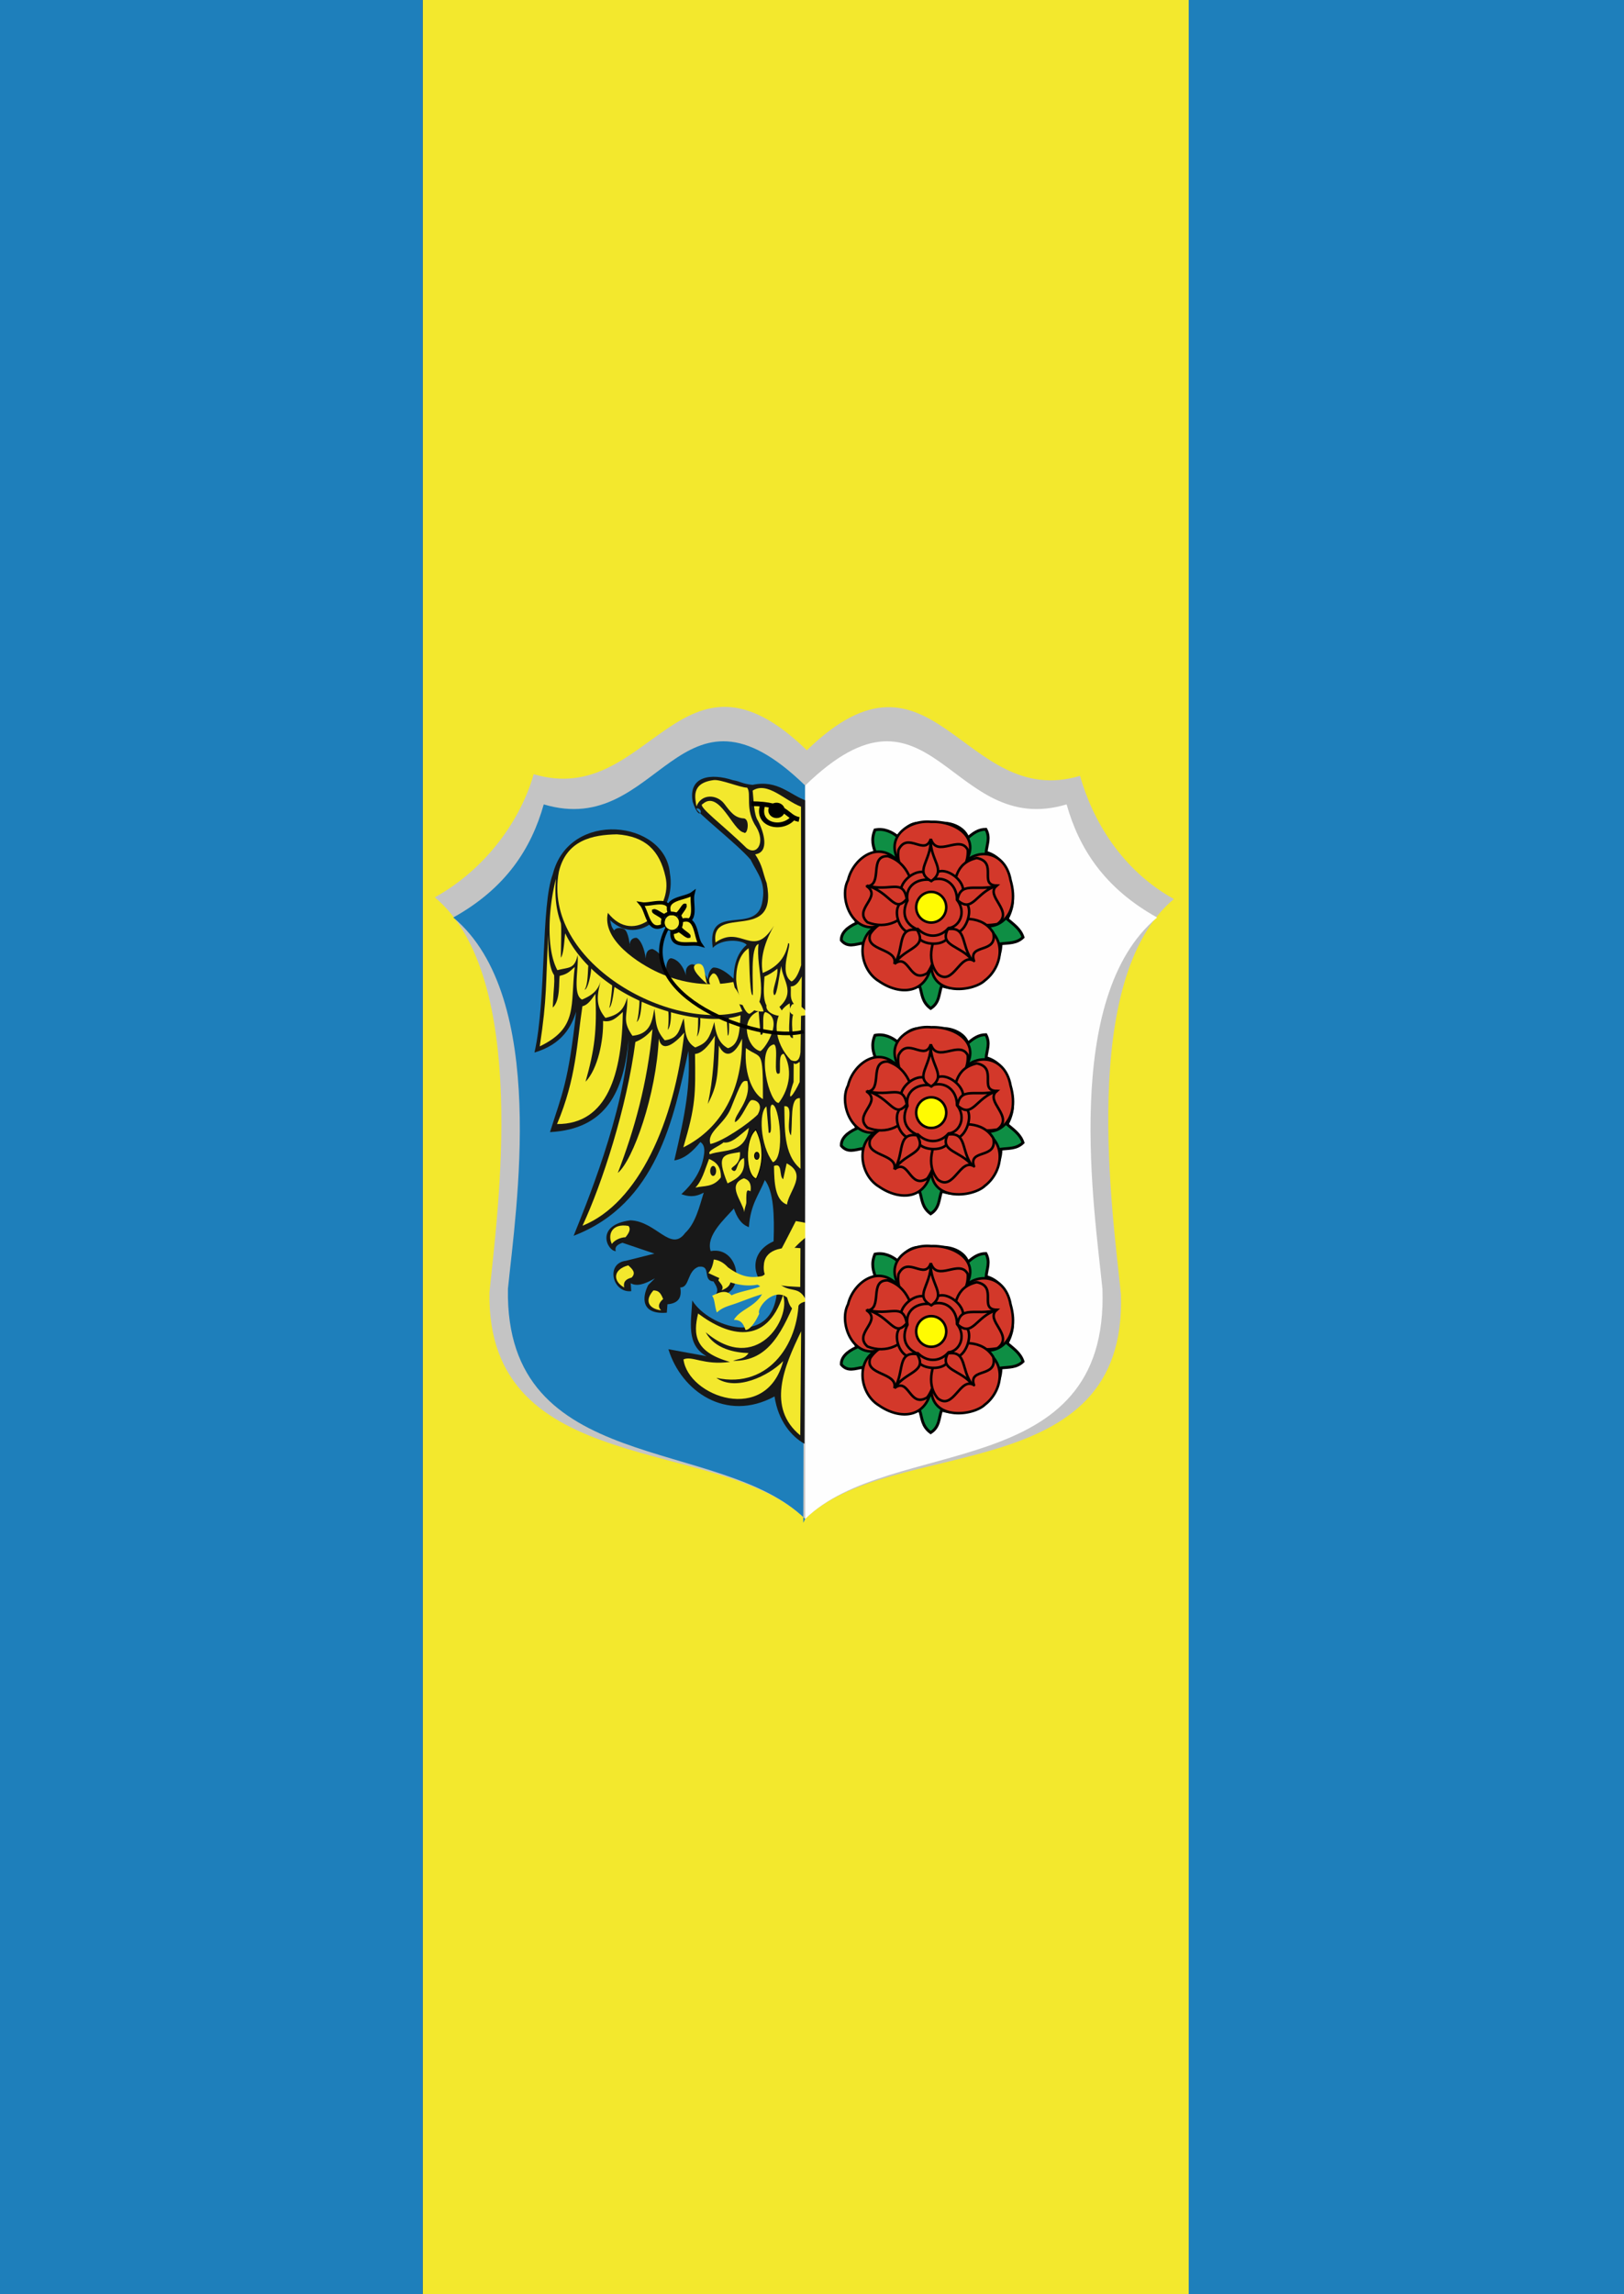 <svg xmlns="http://www.w3.org/2000/svg" height="1059.758" width="750.314" version="1.0"><rect width="100%" height="100%" fill="#333333" stroke="none"/><path transform="matrix(-1 0 0 1 3.617 .162)" style="opacity:1;fill:#f3e82d;fill-opacity:1;fill-rule:nonzero;stroke:none;stroke-width:2.48;stroke-linecap:round;stroke-linejoin:round;stroke-miterlimit:4;stroke-dasharray:none;stroke-opacity:1" d="M-548.331-.162h356.634v1059.758h-356.634z"/><path d="M365.646 801.54c84.444-82.35 318.587-29.241 311.68-222.06-7.647-76.778-42.194-311.099 52.31-389.805-51.937-28.908-80.283-77.85-92.64-121.6-115.202 34.482-144.606-146.897-269.692-25.24-125.086-121.657-154.49 58.064-269.692 23.582-12.357 43.75-45.676 92.692-97.612 121.6 94.503 78.706 61.613 313.028 53.967 389.806-3.185 185.375 227.236 141.366 311.68 223.717z" style="fill:#c4c4c4;fill-opacity:1;fill-rule:evenodd;stroke:none;stroke-width:1px;stroke-linecap:butt;stroke-linejoin:miter;stroke-opacity:1" transform="matrix(.468 0 0 .468 200.883 326.553)"/><path style="fill:#1e7fbb;fill-opacity:1;fill-rule:evenodd;stroke:none;stroke-width:1px;stroke-linecap:butt;stroke-linejoin:miter;stroke-opacity:1" d="M365.646 77.644C240.56-44.013 222.76 130.735 107.557 96.253 95.2 140.003 70.17 179 18.233 207.908c94.504 78.706 61.614 289.821 53.967 366.6C69.015 759.882 281.203 719.19 365.646 801.54l-1.877 3.864 1.877-727.76z" transform="matrix(.468 0 0 .468 200.883 326.553)"/><path style="fill:#181818;fill-opacity:1;fill-rule:evenodd;stroke:none;stroke-width:1px;stroke-linecap:butt;stroke-linejoin:miter;stroke-opacity:1" d="M381.623 880.392c-15.88-9.336-32.23-29.163-36.84-60.916-58.961 34.371-113.813-6.246-129.676-60.19l46.418 8.702c-25.128-14.465-18.799-44.412-17.683-71.793 19.845 34.029 96.753 61.163 103.152-10.877-26.959-6.181-40.666-48.574-4.42-65.992.982-34.003-.349-64.211-11.053-79.045-7.016 19.063-17.427 31.445-19.156 60.916-9.57-3.477-14.709-12.768-18.42-23.931-11.357 13.82-34.24 35.21-27.999 55.113 37.171-7.571 44.806 61.543 5.158 57.29 6.006-6.043 2.069-12.087-1.474-18.13-14.245-1.046-1.965-21.256-18.42-18.854-14.219 5.674-10.38 26.907-22.104 26.831 2.279 12.742-2.043 20.61-15.473 21.756l-.737 10.877c-31.878 3.01-30.279-19.985-22.84-35.533l8.104-8.703c-13.882 8.566-22.407 10.437-29.472 6.527l.737 10.153c-23.086 2.916-31.8-35.91-6.631-39.16l34.63-9.428-39.051-13.778c-6.173 2.26-9.826 5.51-8.105 10.878-10.504-.233-25.988-33.716 17.683-39.885 31.542 1.042 49.384 41.486 66.741 15.976 12.489-12.295 17.356-34.455 22.412-52.235-11.533 6.743-19.6 4.956-27.261 2.175 14.443-14.285 24.587-30.686 27.261-50.763 1.074-7.23.378-13.3-4.42-16.679-8.992 11.839-18.794 21.684-31.683 23.931 13.66-62.813 19.18-97.287 16.416-141.491-17.23 86.665-37.405 197.804-138.625 239.415 12.566-33.845 62.016-160.963 65.62-253.516-5.294 66.415-26.23 115.661-95.143 119.915 14.568-49.98 21.969-63.52 31.082-155.618-5.584 19.167-16.714 42.17-50.538 53.02 14.299-68.616 6.756-189.883 21.123-230.26 19.603-84.14 137.098-70.33 142.755-1.677 8.456 48.38-36.006 96.432-72.574 60.71 1.754 7.455 1.56 8.232 4.94 13.18 2.476-4.294 9.43-3.956 12.943-1.296 4.126 3.123 6.868 19.72 5.914 22.028.035-9.92 5.06-11.615 8.66-11.384 4.912 2.645 9.596 13.303 11.136 26.61.276-10.266 4.117-11.915 8.29-12.291 12.032 5.214 13.574 16.801 16.721 26.58-.322-5.23 1.764-15.696 6.595-14.707 5.63 1.108 13.098 6.546 18.002 22.532-2.306-9.027 2.273-14.572 7.346-14.984 8.735 1.714 11.538 4.868 18.976 19.639-.187-6.099 2.7-14.195 6.685-15.515 7.544-.391 16.978 6.471 24.608 14.244.713-3.663-1.158-28.703 15.86-43.815-5.42-6.537-30.088-8.549-41.363 4.083-8.292-59.09 51.587-16.79 59.73-57.59 5.392-27.017-5.13-37.37-14.285-56.524-15.989-19.891-70.554-64.08-65.961-65.642 9.485-.966 4.204 20.036-4.983-8.593-5.747-33.376 22.4-37.179 48.955-28.11 10.082 1.72 10.47 4.531 23.952 5.91 31.06-7.239 46.076 13.342 66.312 20.306l1.473 829.608z" transform="matrix(.379 .002 -.002 .358 228.814 351.036)"/><path style="fill:#f3e82d;fill-opacity:1;fill-rule:evenodd;stroke:none;stroke-width:1px;stroke-linecap:butt;stroke-linejoin:miter;stroke-opacity:1" d="M313.986 37.893c17.846-12.373 39.1 12.585 59.074 20.466l1.23 204.506c-2.82 9.612-6.355 18.333-11.576 21.056-17.095-11.165 1.719-50.734-4.385-49.353-3.567 21.067-15.348 31.751-30.816 38.553-4.262-22.918 5.256-45.512 13.293-60.983-25.535 44.401-39.353-2.131-71.074 21.99-6.846-50.876 77.265 2.33 61.988-76.898-5.357-15.01-4.57-21.557-14.24-37.139 17.752-2.622 10.662-28.552 3.138-43.423-4.95-7.579-5.13-24.82-6.632-38.775z" transform="matrix(.379 .002 -.002 .358 228.814 351.036)"/><g style="stroke:#000;stroke-opacity:1"><path d="M-456.17 61.645c-8.551 26.501 23.363 33.493 36.189 16.19" style="fill:#f3e82d;fill-opacity:1;fill-rule:evenodd;stroke:#000;stroke-width:6.024;stroke-linecap:butt;stroke-linejoin:miter;stroke-miterlimit:4;stroke-dasharray:none;stroke-opacity:1" transform="matrix(.392 .002 -.002 .365 531.38 350.06)"/><path d="M-469.82 60.693c44.006-.064 40.215 16.561 56.505 19.681" style="fill:none;fill-opacity:.75;fill-rule:evenodd;stroke:#000;stroke-width:6.024;stroke-linecap:butt;stroke-linejoin:miter;stroke-miterlimit:4;stroke-dasharray:none;stroke-opacity:1" transform="matrix(.392 .002 -.002 .365 531.38 350.06)"/></g><path style="opacity:1;fill:#000;fill-opacity:1;fill-rule:evenodd;stroke:#000;stroke-width:3.543;stroke-linecap:round;stroke-linejoin:miter;stroke-miterlimit:4;stroke-dasharray:none;stroke-dashoffset:0;stroke-opacity:1" d="M-432.044 69.422a7.143 7.143 0 1 1-14.286 0 7.143 7.143 0 1 1 14.286 0z" transform="matrix(.427 .003 -.002 .397 546.463 348.129)"/><path style="fill:#f3e82d;fill-opacity:1;fill-rule:evenodd;stroke:none;stroke-width:1px;stroke-linecap:butt;stroke-linejoin:miter;stroke-opacity:1" d="M73.282 277.512c-7.752-11.648-7.308-38.539-7.485-52.19-3 64.527-.71 79.659-9.612 144.075 47.081-24.335 36.772-52.756 42.134-102.736-7.34 7.258-9.695 9.396-18.322 11.587-1.198 7.826 1.28 31.902-8.228 40.954 1.238-31.139 2.149-28.35 1.513-41.69zM77.766 469.516c61.764-.016 78.909-65.745 79.47-145.12-7.217 7.032-13.442 13.993-24.034 11.756.817 24.425-5.875 61.838-20.937 78.527 10.777-41.464 13.703-66.23 11.37-113.429-4.616 7.294-9.226 14.611-15.706 15.989-6.475 46.759-6.88 93.42-30.163 152.277zM109.524 600.538c68.142-29.422 111.547-134.755 122.825-249.983-10.317 12.997-27.125 28.061-31.09 7.755-2.665 72.612-30.406 157.244-49.059 173.87 19.977-55.926 35.333-115.184 41.322-185.769-6.932 9.153-13.863 13.519-20.794 16.659-9.93 84.455-39.6 183.243-63.204 237.468zM269.694 354.309c-8.506 15.045-16.584 23.135-24.16 23.779.87 52.83 1.255 66.374-13.632 120.632 40.302-21.302 71.844-66.345 70.86-140.675-9.17 22.135-20.495 25.95-28.232 9.114-.943 37.851-1.338 51.761-13.13 75.399 6.89-33.514 7.286-64.643 8.294-88.25z" transform="matrix(.379 .002 -.002 .358 228.814 351.036)"/><path d="M74.862 153.09c-7.503 29.316-13.218 87.622 2.314 117.86 14.185-4.157 20.894-1.068 24.543-19.777 1.69 17.63-6.276 51.215 5.726 57.568 12.47-5.798 19.454-11.69 22.898-25.103-5.6 21.955-5.676 33.915 5.706 48.53 19.65-4.554 22.825-14.332 26.485-26.34.797 23.915-6.75 29.106 6.558 49.238 21.436-2.382 23.822-17.736 26.497-34.889 2.503 14.913.532 25.6 12.942 40.513 18.038-2.572 17.425-14.762 22.935-28.42 2.288 12.806.53 29.16 14.3 37.445 14.297-5.9 16.969-11.024 23.094-32.986 1.968 17.926 7.073 28.503 16.774 33.744 13.945-4.63 13.941-21.978 15.136-42.636-4.151 1.68-8.941 2.937-14.252 3.768.015 2.68 1.35 22.547-1.392 22.601-.084-7.067-1.137-19.235-1.23-22.23-9.483 1.2-20.469 1.128-32.344-.22.734 3.455-.047 19.437-3.858 23.908 1.792-6.604 1.104-21.805 1.516-24.188-10.584-1.337-21.831-3.668-33.319-6.994.144 2.213.288 18.555-3.837 22.66 1.339-6.042 1.162-23.45.433-23.673a249.328 249.328 0 0 1-32.21-12.346c-.563-.262-.162 21.762-6.092 26.157 2.475-6.024 3.574-27.345 3.16-27.545-10.424-5.016-20.66-10.85-30.396-17.505-.481-.329-2.2 24.542-6.397 26.977 1.683-4.15 3.917-28.696 3.4-29.063-9.114-6.457-17.75-13.648-25.642-21.573.098 6.38-3.885 27.408-7.864 27.296 4.192-5.397 3.85-26.65 4.419-30.853-11.523-12.236-21.28-26.13-28.368-41.688-.9 4.511-1.302 25.329-5.064 31.467-.416-3.613.809-39.922-.41-44.798-6.003-17.527-7.814-35.53-6.161-56.904z" style="fill:#f3e82d;fill-opacity:1;fill-rule:evenodd;stroke:none;stroke-width:1px;stroke-linecap:butt;stroke-linejoin:miter;stroke-opacity:1" transform="matrix(.379 .002 -.002 .358 228.814 351.036)"/><path d="M302.914 322.696c-8.42-19.288-8.868-29.485-11.145-37.698-28.006 6.08-60.394 3.108-91.513-11.68-23.27-11.059-69.524-41.41-61.899-76.717 32.101 43.278 79.553-5.018 69.934-47.061-7.255-33.677-24.754-51.972-59.426-54.283-28.96.69-61.577 7.368-70.56 48.742-19.984 116.063 136.168 206.5 224.609 178.697zM310.155 241.298c-4.609 3.217-15.186 13.125-14.972 40.113.597 15.6 9.805 44.143 16.51 44.54 26.142-15.398 6.733-59.521 10.551-90.13-10.665 2.741-5.972 53.77-6.683 66.808-4.525-1.73-4.365-55.028-5.406-61.33zM331.035 323.57c22.518 8.066 1.366 45.693-5.803 50.451-16.045-3.578-26.588-41.505-2.417-51.402l2.417 29.984c6.77 3.547 0-26.357 5.803-29.033z" style="fill:#f3e82d;fill-opacity:1;fill-rule:evenodd;stroke:none;stroke-width:1px;stroke-linecap:butt;stroke-linejoin:miter;stroke-opacity:1" transform="matrix(.379 .002 -.002 .358 228.814 351.036)"/><path style="fill:#f3e82d;fill-opacity:1;fill-rule:evenodd;stroke:none;stroke-width:1px;stroke-linecap:butt;stroke-linejoin:miter;stroke-opacity:1" d="M360.534 312.148c-23.924 15.038-18.371 51.757 1.934 73.296 5.74 2.45 10.543 1.927 11.606-10.47l.483-49.976c-11.394-9.108-12.387 6.911-9.671 31.889-8.796.792-2.48-29.633-4.352-44.74zM345.372 267.487c-5.012 4.378-10.23 7.885-15.708 10.294-1.072 19.262-2.972 41.494 12.01 44.362 29.803-21.815 9.53-39.118 8.445-58.136-2.707 11.093-4.672 37.832-8.445 37.67-3.914-6.234 4.665-20.705 3.698-34.19zM307.511 370.137c-2.392 36.71 10.474 59.913 21.106 65.758-.218-67.45-2.157-50.77-21.106-65.758z" transform="matrix(.379 .002 -.002 .358 228.814 351.036)"/><path style="fill:#f3e82d;fill-opacity:1;fill-rule:evenodd;stroke:none;stroke-width:1px;stroke-linecap:butt;stroke-linejoin:miter;stroke-opacity:1" d="M353.763 377.353c10.523 18.35 8.06 43.668-5.803 63.301-11.201 1.368-28.853-69.637-6.445-75.476 7.015 2.188-2.226 44.915 7.413 36.924.997-9.217-1.922-24.602 4.835-24.75z" transform="matrix(.379 .002 -.002 .358 228.814 351.036)"/><path d="M365.853 389.252c3.77 3.974 8-4.82 7.442 0v24.273c-5.606 13.56-18.138 34.326-7.442 0v-24.273z" style="fill:#f3e82d;fill-opacity:1;fill-rule:evenodd;stroke:none;stroke-width:6.024;stroke-linecap:round;stroke-linejoin:miter;stroke-miterlimit:4;stroke-dashoffset:0;stroke-opacity:1" transform="matrix(.379 .002 -.002 .358 228.814 351.036)"/><path style="fill:#f3e82d;fill-opacity:1;fill-rule:evenodd;stroke:none;stroke-width:1px;stroke-linecap:butt;stroke-linejoin:miter;stroke-opacity:1" d="M307.239 34.142c-8.365-.03-32.32-10.66-40.698-9.563-28.617 3.97-22.294 24.108-20.996 34.057 6.298-17.176 25.36-15.48 34.02-3.443 7.89 10.969 12.972 18.124 24.159 18.648 7.5 1.418 4.303 22.501-.329 18.126C290.022 89.7 273.24 36.64 253.2 55.503c-7.62 2.275 25.58 27.545 53.633 56.457 13.008 10.572 23.058-7.238 12.02-26.766-14.823-22.863-5.827-43.364-11.613-51.052zM309.44 412.713c5.698 25.31-16.73 43.938-14.673 53.166 8.36-4.35 15.89-27.807 19.827-28.556 4.55-.939 15.5 4.046 7.737 18.562-11.327 12.07-42.653 34.996-57.438 38.313-4.892-15.709 16.876-25.261 24.74-46.41 13.062-35.127 13.514-35.87 19.806-35.075zM375.36 628.028c-24.226-2.407-44.03 2.216-44.575 23.206-1.467 27.06 25.483 25.74 44.576 26.832v-50.038zM293.944 773.79c44.88.72 60.746-40.298 79.437-87.463 3.546 62.011-34.73 124.243-99.616 109.612 23.714 17.688 63.87-2.819 81.334-22.15-20.108 82.567-115.452 46.609-121.572-1.45 10.454-5.27 24.6 7.718 56.733 2.901-43.484-12.53-45.183-35.241-39.193-62.247 37.172 29.347 83.508 41.697 103.434-24.323 10.235 31.057-32.522 103.41-94.056 48.434 11.002 21.625 36.004 26.17 52.394 26.61-5.409 8.145-11.365 6.927-18.895 10.076z" transform="matrix(.379 .002 -.002 .358 228.814 351.036)"/><path style="fill:#f3e82d;fill-opacity:1;fill-rule:evenodd;stroke:none;stroke-width:1px;stroke-linecap:butt;stroke-linejoin:miter;stroke-opacity:1" d="M376.78 735.263c-20.993 46.403-41.472 98.785-.386 134.297l.386-134.297z" transform="matrix(.379 .002 -.002 .358 228.814 351.036)"/><path transform="rotate(.359 -55019.57 128273.649) scale(.468)" d="M-844.531 470.438c-2.38.622-3.707 3.746-4.969 6.968-4.858 9.353.48 30.844-2.563 39.125-2.63-10.937-.936-27.515-12.875-29.531-2.099 26.891 1.484 28.383 8.282 36.219l4.875-1.125c2.24.786 5.258-1.482 7.906-1.532l-.656-50.125z" style="fill:#f3e82d;fill-opacity:1;fill-rule:evenodd;stroke:none;stroke-width:1px;stroke-linecap:butt;stroke-linejoin:miter;stroke-opacity:1"/><path style="fill:#f3e82d;fill-opacity:1;fill-rule:evenodd;stroke:none;stroke-width:1px;stroke-linecap:butt;stroke-linejoin:miter;stroke-opacity:1" d="M358.588 571.84c-14.408-5.659-15.61-27.204-16.035-49.684 10.923-5.166 5.82 13.498 11.284 16.951l4.157-20.458c25.701 13.965 3.098 35.062.594 53.191z" transform="matrix(.379 .002 -.002 .358 228.814 351.036)"/><path transform="rotate(.359 -55019.57 128273.649) scale(.468)" d="M-926.469 469.125c-10.573 20.799-25.328 52.09-33.156 54.531-12.016 2.575-21.64.229-33.656-8.5-5.287-5.674-10.093-7.062-13.938-7.593-.767 4.933-1.975 9.653-5.281 13.406 15.38 7.085 30.69 14.538 48.563 11.187a14.884 14.884 0 0 1 2.625 1.594c-3.085 2.374-21.643 5.44-28.125 9.125-6.188-6.424-13.345-2.164-19.22.469 2.956 4.102 2.32 9.885 4.813 16.531 5.418-5.18 11.574-6.534 18.032-8.813 6.485-2.288 19.397-7.556 26.062-9.343.18-.215.329-.415.5-.625-.424 1.022-1.035 2.061-1.813 3.125-8.184 10.952-20.002 12.89-25.968 22.812 6.371.07 9.001 2.597 11.531 9.813 3.685.728 9.784-7.475 13.469-16.094-2.815-5.424 13.77-26.472 27.406-16.094 1.564 4.712 2.85 10.916 9.125 13.438 1.833-7.392 4.43-8.39 10.094-9.844-7.663-16.269-14.977-7.382-26.907-17-2.815-24.72 25.349-46.658 33.157-51.406-1.31-9.382-9.876-9.315-17.313-10.719z" style="fill:#f3e82d;fill-opacity:1;fill-rule:evenodd;stroke:none;stroke-width:1px;stroke-linecap:butt;stroke-linejoin:miter;stroke-opacity:1"/><path style="fill:#f3e82d;fill-opacity:1;fill-rule:evenodd;stroke:none;stroke-width:1px;stroke-linecap:butt;stroke-linejoin:miter;stroke-opacity:1" d="M289.125 657.77c-5.077.526-11.663 5.61-13.627 12.264 3.143 4.871 7.272 7.993 4.103 12.864 7.144-3.194 14.587-6.917 9.524-25.129zM196.458 683.482c3.959.34 7.918.17 11.877 11.106-3.133 2.856-8.188 8.764-2.364 14.605-15.609-2.02-20.499-12.796-9.513-25.71zM165.576 600.481c2.792 3.304 1.563 8.192-3.563 14.613-6.168.149-13.574 3.94-16.575 8.765-5.173-11.101-1.037-27.123 20.138-23.378zM165.576 651.334c5.01 4.751 9.972 9.509 4.157 15.782-6.147 1.784-10.618 4.889-8.908 12.86-14.012-8.14-14.126-23.1 4.751-28.642zM246.893 550.599c8.014-8.917 10.993-21.895 16.442-37.124 8.564 3.738 14.914 9.967 14.507 23.797-9.323 13.24-20.454 10.467-30.95 13.327zm25.146-21.656c0 3.547-1.625 6.425-3.627 6.425s-3.627-2.878-3.627-6.425c0-3.547 1.625-6.425 3.627-6.425s3.627 2.878 3.627 6.425zM306.856 582.011c-3.304-15.434-21.982-35.192-.967-43.787 6.45 1.901 9.505 7.144 8.221 16.658-4.24-1.878-5.33-3.174-5.038 14.277.057 3.393-2.626 7.952-2.216 12.852zM311.692 473.019c-12.327 10.691-21.15 20.79-30.949 19.038-3.583 4.283-20.998 11.065-16.412 15.349 18.029-6.946 42.975-.3 47.361-34.387zM332.97 445.414l2.901 33.792c6.734 4.017-1.773-34.585 3.869-36.172 8.826-1.988 16.817 68.807 1.45 74.248-15.97-22.222-17.606-65.082-8.22-71.868zM373.719 434.467l1.201 91.14c-21.406-18.455-19.344-53.883-20.19-80.67 12.75-1.763 1.027 27.57 8.221 37.6 2.517-16.696-2.1-49.484 10.768-48.07zM301.054 504.431c1.15 19.674-15.248 18.709-8.705 23.798 6.135 4.107 3.743-12.087 13.54-16.182 2.638 20.875-8.625 26.825-19.826 32.84-14.893-38.039-4.568-36.742 14.99-40.456z" transform="matrix(.379 .002 -.002 .358 228.814 351.036)"/><path style="fill:#f3e82d;fill-opacity:1;fill-rule:evenodd;stroke:#000;stroke-width:1.028px;stroke-linecap:butt;stroke-linejoin:miter;stroke-opacity:1" d="M320.266 475.332c-14.238 11.72-12.88 59.835.819 63.556 10.637-23.55 7.29-47.131-.82-63.556zm4.075 33.796c0 2.527-1.25 4.578-2.791 4.578-1.54 0-2.791-2.051-2.791-4.578 0-2.528 1.25-4.579 2.79-4.579 1.542 0 2.792 2.051 2.792 4.579z" transform="matrix(.379 .002 -.002 .358 228.814 351.036)"/><path d="M375.091 277.409c-3.388 6.893-7.155 12.854-13.328 12.895.94 9.866-3.628 21.297 13.263 29.8l.065-42.695z" style="fill:#f3e82d;fill-opacity:1;fill-rule:evenodd;stroke:none;stroke-width:1px;stroke-linecap:butt;stroke-linejoin:miter;stroke-opacity:1" transform="matrix(.379 .002 -.002 .358 228.814 351.036)"/><path style="fill:#f3e82d;fill-opacity:1;fill-rule:evenodd;stroke:#000;stroke-width:1px;stroke-linecap:butt;stroke-linejoin:miter;stroke-opacity:1" d="M-730.296 181.725a7.568 7.79 0 1 1-15.136 0 7.568 7.79 0 1 1 15.136 0z" transform="rotate(.359 -54459.573 104906.703) scale(.468)"/><path style="fill:#f3e82d;fill-opacity:1;fill-rule:evenodd;stroke:#000;stroke-width:3.543;stroke-linecap:butt;stroke-linejoin:miter;stroke-miterlimit:4;stroke-dasharray:none;stroke-opacity:1" d="M-747.123 177.142c-.448 2.096-.633 4.182-.209 6.245-15.023 7.42-15.222-14.026-21.639-21.22 10.153 1.75 28.011-8.388 29.342 8.9-2.796.253-3.958 1.139-5.636 2.218-1.372 1.771-8.81-5.21-11.298-4.249-.182 1.783 9.96 5.068 9.44 8.106z" transform="rotate(.359 -54564.21 104958.668) scale(.468)"/><path style="fill:#f3e82d;fill-opacity:1;fill-rule:evenodd;stroke:#000;stroke-width:3.543;stroke-linecap:butt;stroke-linejoin:miter;stroke-miterlimit:4;stroke-dasharray:none;stroke-opacity:1" d="M-734.503 172.086c-2.058-.6-4.124-.939-6.213-.667-6.297-15.527 15.105-14.152 22.75-20.024-2.49 9.997 6.305 28.715-11.028 28.61-.047-2.807-.845-4.03-1.799-5.783-1.665-1.499 5.842-8.404 5.067-10.956-1.765-.312-5.786 9.562-8.777 8.82z" transform="rotate(.359 -54564.21 104958.668) scale(.468)"/><path d="M-730.2 184.72c.67-2.036 1.078-4.09.877-6.187 15.732-5.766 13.63 15.578 19.24 23.418-9.908-2.828-28.914 5.325-28.22-11.994 2.807.048 4.058-.708 5.841-1.602 1.555-1.613 8.201 6.125 10.778 5.436.372-1.753-9.36-6.107-8.516-9.071z" style="fill:#f3e82d;fill-opacity:1;fill-rule:evenodd;stroke:#000;stroke-width:3.543;stroke-linecap:butt;stroke-linejoin:miter;stroke-miterlimit:4;stroke-dasharray:none;stroke-opacity:1" transform="rotate(.359 -54564.21 104958.668) scale(.468)"/><path style="fill:none;fill-opacity:.75;fill-rule:evenodd;stroke:#000;stroke-width:3.543;stroke-linecap:butt;stroke-linejoin:miter;stroke-miterlimit:4;stroke-dasharray:none;stroke-opacity:1" d="M-743.241 186.11c-34.679 66.247 90.595 113.257 135.285 101.072" transform="rotate(.359 -54564.21 104958.668) scale(.468)"/><path d="M-931.573 255.426c-8.133 11.506 7.555 12.886 16.575 9.561-3.039-3.482-10.714-12.959-16.575-9.56zM-953.86 251.418c-9.726 10.195 6.475 17.09 15.885 15.119-5.453-6.687-9.591-17.625-15.885-15.119zM-973.91 246.119c-7.238 7.079.596 17.542 14.295 16.31-1.337-6.89-8.86-18.344-14.295-16.31zM-993.717 237.025c-7.9 9.51 1.403 16.62 13.776 19.292-2.725-9.394-8.895-21.88-13.776-19.292zM-1010.442 225.646c-7.182 7.255-1.479 13.318 10.838 21.65-1.89-8.625-5.574-24.9-10.838-21.65zM-1024.955 215.787c-9.055 2.157.366 12.203 9.728 20.157-3.796-9.146-1.339-21.012-9.728-20.157z" style="fill:#f3e82d;fill-opacity:1;fill-rule:evenodd;stroke:none;stroke-width:1px;stroke-linecap:butt;stroke-linejoin:miter;stroke-opacity:1" transform="rotate(.359 -55019.13 128273.84) scale(.468)"/><path style="fill:#fefefe;fill-opacity:1;fill-rule:evenodd;stroke:none;stroke-width:1px;stroke-linecap:butt;stroke-linejoin:miter;stroke-opacity:1" d="M365.646 801.54C450.09 719.19 666 767.326 659.093 574.508c-7.647-76.779-40.537-287.894 53.967-366.6-51.937-28.908-76.967-67.905-89.324-111.655-115.202 34.482-133.003-140.266-258.09-18.61V801.54z" transform="matrix(.468 0 0 .468 200.883 326.553)"/><path style="fill:#0e8e44;fill-opacity:1;fill-rule:evenodd;stroke:#000;stroke-width:2.828;stroke-linecap:butt;stroke-linejoin:miter;stroke-miterlimit:4;stroke-dasharray:none;stroke-opacity:1" d="M-310.686 333.536c-12.624 1.712-22.27 11.81-19.684 29.434-10.31 13.229-5 21.948.747 39.259-10.03 4.566-15.37 10.175-15.12 17.025 6.247 7.551 13.907 3.808 21.227 2.78 3.528 17.495 3.269 34.01 20.406 31.09-.179 11.586 19.148 13.378 35.795 11.645 2.427 7.438 2.05 15.342 10.794 21.727 8.978-5.638 7.983-14.601 10.794-22.295 16.18 5.594 37.074.92 36.787-12.073 11.192.986 21.924-13.785 21.8-29.447 7.506-.965 15.377-.107 21.815-6.416-2.747-8.423-9.554-12.786-15.549-17.961 6.361-13.073 7.459-22.784-.311-35.832 1.223-17.095-9.337-27.064-20.59-30.064.606-7.442 4.316-14.263-.226-22.734-7.356-.006-12.722 3.969-17.826 8.468-3.946-12.271-23.65-18.535-36.198-11.955-15.235-5.098-21.025-2.945-33.292 10.6-5.122-4.25-13.242-8.41-22.219-6.475-4.113 9.63-1.546 16.996.85 23.224z" transform="matrix(.468 0 0 .468 550.038 333.056)"/><path style="color:#000;fill:#d3382a;fill-opacity:1;fill-rule:evenodd;stroke:#000;stroke-width:2.48;stroke-linecap:butt;stroke-linejoin:miter;marker:none;marker-start:none;marker-mid:none;marker-end:none;stroke-miterlimit:4;stroke-dasharray:none;stroke-dashoffset:0;stroke-opacity:1;visibility:visible;display:inline;overflow:visible" d="M-202.772 458.684c-12.419 12.035-57.277 16.264-52.748-19.97l.183-32.378.346 32.24c-3.86 34.925-32.153 35.313-52.591 21.04-21.405-12.864-23.889-52.224 6.278-56.854l26.606-9.557-26.789 9.177c-29.605 16.671-46.934-23.14-36.593-42.562 5.308-23.035 35.333-44.47 55.498-10.091l14.328 20.913-14.595-21.916c-23.933-28.432 3.141-48.858 26.952-46.377 25.67-1.1 55.089 18.863 26.996 48.006l-15.018 19.971 15.272-19.914c11.787-23.782 45.376-22.238 50.98 9.419 10.669 36.978-15.675 54.111-36.887 41.622l-22.373-9.564 22.935 9.232c34.654 9.161 29.926 43.093 11.22 57.563z" transform="matrix(.468 0 0 .468 550.038 333.056)"/><g style="stroke:#000;stroke-width:2.48;stroke-miterlimit:4;stroke-dasharray:none;stroke-opacity:1"><path style="fill:#d3382a;fill-opacity:1;fill-rule:evenodd;stroke:#000;stroke-width:2.48;stroke-linecap:butt;stroke-linejoin:miter;stroke-miterlimit:4;stroke-dasharray:none;stroke-opacity:1" d="M-411.99 321.78c-5.813 17.466-22.86-7.719-31.883 10.766-3.364 18.66 13.487 35.123 31.828 36.71 19.376-3.64 37.866-15.578 36.492-36.71-7.959-15.351-30.283 8.47-36.438-10.765z" transform="matrix(.468 0 0 .468 622.87 331.83)"/><path d="M-346.898 367.866c-18.403-.351 1.598-22.99-19.766-27.234-21.628 4.97-22.252 23.027-23.199 41.06 10.194 14.175 14.244 29.293 43.53 24.164 17.522-12.586-13.088-27.64-.565-37.99zM-447.936 445.15c14.697-11.081 14.53 19.944 32.36 9.23 12.173-16.148 7.514-37.472-6.15-49.904-15.363-7.673-38.947-6.014-50.101 11.13-5.94 17.157 27.357 13.671 23.89 29.544z" style="fill:#d3382a;fill-opacity:1;fill-rule:evenodd;stroke:#000;stroke-width:2.48;stroke-linecap:butt;stroke-linejoin:miter;stroke-miterlimit:4;stroke-dasharray:none;stroke-opacity:1" transform="matrix(.468 0 0 .468 622.87 331.83)"/><path style="fill:#d3382a;fill-opacity:1;fill-rule:evenodd;stroke:#000;stroke-width:2.48;stroke-linecap:butt;stroke-linejoin:miter;stroke-miterlimit:4;stroke-dasharray:none;stroke-opacity:1" d="M-474.976 368.63c14.993 10.677-14.111 22.58.474 35.51 18.522 7.216 36.52-.824 46.543-20.33-.412-17.453-6.438-38.628-26.508-44.985-19.11-.674-4.33 28.33-20.509 29.804zM-369.414 442.146c-5.83-17.459 23.676-6.532 19.047-27.742-10.606-17.366-32.427-15.134-49.737-9.99-9.945 14.35-17.69 36.246-4.92 50.982 15.579 12.126 21.665-21.586 35.61-13.25z" transform="matrix(.468 0 0 .468 622.87 331.83)"/><path d="M-423.83 411.641c-17.953 14.205-32.142-28.458-11.229-28.98-21.437-11.684 16.376-42.882 23.908-20.285 5.925-23.914 46.03 6.917 24.996 19.56 24.822-2.085 5.437 47.422-8.332 27.894 7.062 22.393-38.95 18.018-29.342 1.811z" style="fill:#d3382a;fill-opacity:1;fill-rule:evenodd;stroke:#000;stroke-width:2.48;stroke-linecap:butt;stroke-linejoin:miter;stroke-miterlimit:4;stroke-dasharray:none;stroke-opacity:1" transform="matrix(.468 0 0 .468 622.87 331.83)"/><path style="fill:#d3382a;fill-opacity:1;fill-rule:evenodd;stroke:#000;stroke-width:2.48;stroke-linecap:butt;stroke-linejoin:miter;stroke-miterlimit:4;stroke-dasharray:none;stroke-opacity:1" d="M-423.83 411.641c-13.244-4.632-17.652-16.142-11.229-28.98-2.6-14.582 10.218-22.596 23.908-20.285 13.189-4.556 24.968 4.556 24.996 19.56 9.608 12.042 2.54 26.774-8.332 27.894-7.065 8.265-19.026 10.773-29.342 1.811z" transform="matrix(.468 0 0 .468 622.87 331.83)"/><path style="fill:#d3382a;fill-opacity:1;fill-rule:evenodd;stroke:#000;stroke-width:2.48;stroke-linecap:butt;stroke-linejoin:miter;stroke-miterlimit:4;stroke-dasharray:none;stroke-opacity:1" d="M-412.131 322.515c.813 20.835-17.012 31.582.618 40.947 15.541-11.153-1.153-20.11-.618-40.947zM-347.471 368.256c-19.7 5.352-35.347-5.07-38.212 14.009 14.92 13.336 18.204-7.747 38.212-14.01zM-371.146 441.587c-11.404-14.652-4.858-33.562-24.097-30.674-8.703 17.036 13.074 15.998 24.097 30.674zM-447.75 445.038c10.475-16.33 32.895-15.46 22.249-33.38-20.196-2.886-12.332 17.546-22.249 33.38zM-475.167 367.892c23.73 6.438 26.73 28.168 39.428 13.187-3.935-20.882-16.258-6.652-39.428-13.187z" transform="matrix(.468 0 0 .468 622.87 331.83)"/></g><path style="fill:#fffb02;fill-opacity:1;fill-rule:evenodd;stroke:#000;stroke-width:2.868;stroke-linecap:round;stroke-linejoin:miter;stroke-miterlimit:4;stroke-dasharray:none;stroke-dashoffset:0;stroke-opacity:1" d="M-363.606 460.818a17.184 17.433 0 1 1-34.368 0 17.184 17.433 0 1 1 34.368 0z" transform="matrix(.404 0 0 .406 584.078 326.909)"/><path d="M-310.686 333.536c-12.624 1.712-22.27 11.81-19.684 29.434-10.31 13.229-5 21.948.747 39.259-10.03 4.566-15.37 10.175-15.12 17.025 6.247 7.551 13.907 3.808 21.227 2.78 3.528 17.495 3.269 34.01 20.406 31.09-.179 11.586 19.148 13.378 35.795 11.645 2.427 7.438 2.05 15.342 10.794 21.727 8.978-5.638 7.983-14.601 10.794-22.295 16.18 5.594 37.074.92 36.787-12.073 11.192.986 21.924-13.785 21.8-29.447 7.506-.965 15.377-.107 21.815-6.416-2.747-8.423-9.554-12.786-15.549-17.961 6.361-13.073 7.459-22.784-.311-35.832 1.223-17.095-9.337-27.064-20.59-30.064.606-7.442 4.316-14.263-.226-22.734-7.356-.006-12.722 3.969-17.826 8.468-3.946-12.271-23.65-18.535-36.198-11.955-15.235-5.098-21.025-2.945-33.292 10.6-5.122-4.25-13.242-8.41-22.219-6.475-4.113 9.63-1.546 16.996.85 23.224z" style="fill:#0e8e44;fill-opacity:1;fill-rule:evenodd;stroke:#000;stroke-width:2.828;stroke-linecap:butt;stroke-linejoin:miter;stroke-miterlimit:4;stroke-dasharray:none;stroke-opacity:1" transform="matrix(.468 0 0 .468 550.038 238.17)"/><path d="M-202.772 458.684c-12.419 12.035-57.277 16.264-52.748-19.97l.183-32.378.346 32.24c-3.86 34.925-32.153 35.313-52.591 21.04-21.405-12.864-23.889-52.224 6.278-56.854l26.606-9.557-26.789 9.177c-29.605 16.671-46.934-23.14-36.593-42.562 5.308-23.035 35.333-44.47 55.498-10.091l14.328 20.913-14.595-21.916c-23.933-28.432 3.141-48.858 26.952-46.377 25.67-1.1 55.089 18.863 26.996 48.006l-15.018 19.971 15.272-19.914c11.787-23.782 45.376-22.238 50.98 9.419 10.669 36.978-15.675 54.111-36.887 41.622l-22.373-9.564 22.935 9.232c34.654 9.161 29.926 43.093 11.22 57.563z" style="color:#000;fill:#d3382a;fill-opacity:1;fill-rule:evenodd;stroke:#000;stroke-width:2.48;stroke-linecap:butt;stroke-linejoin:miter;marker:none;marker-start:none;marker-mid:none;marker-end:none;stroke-miterlimit:4;stroke-dasharray:none;stroke-dashoffset:0;stroke-opacity:1;visibility:visible;display:inline;overflow:visible" transform="matrix(.468 0 0 .468 550.038 238.17)"/><g style="stroke:#000;stroke-width:2.48;stroke-miterlimit:4;stroke-dasharray:none;stroke-opacity:1"><path d="M-411.99 321.78c-5.813 17.466-22.86-7.719-31.883 10.766-3.364 18.66 13.487 35.123 31.828 36.71 19.376-3.64 37.866-15.578 36.492-36.71-7.959-15.351-30.283 8.47-36.438-10.765z" style="fill:#d3382a;fill-opacity:1;fill-rule:evenodd;stroke:#000;stroke-width:2.48;stroke-linecap:butt;stroke-linejoin:miter;stroke-miterlimit:4;stroke-dasharray:none;stroke-opacity:1" transform="matrix(.468 0 0 .468 622.87 236.944)"/><path style="fill:#d3382a;fill-opacity:1;fill-rule:evenodd;stroke:#000;stroke-width:2.48;stroke-linecap:butt;stroke-linejoin:miter;stroke-miterlimit:4;stroke-dasharray:none;stroke-opacity:1" d="M-346.898 367.866c-18.403-.351 1.598-22.99-19.766-27.234-21.628 4.97-22.252 23.027-23.199 41.06 10.194 14.175 14.244 29.293 43.53 24.164 17.522-12.586-13.088-27.64-.565-37.99zM-447.936 445.15c14.697-11.081 14.53 19.944 32.36 9.23 12.173-16.148 7.514-37.472-6.15-49.904-15.363-7.673-38.947-6.014-50.101 11.13-5.94 17.157 27.357 13.671 23.89 29.544z" transform="matrix(.468 0 0 .468 622.87 236.944)"/><path d="M-474.976 368.63c14.993 10.677-14.111 22.58.474 35.51 18.522 7.216 36.52-.824 46.543-20.33-.412-17.453-6.438-38.628-26.508-44.985-19.11-.674-4.33 28.33-20.509 29.804zM-369.414 442.146c-5.83-17.459 23.676-6.532 19.047-27.742-10.606-17.366-32.427-15.134-49.737-9.99-9.945 14.35-17.69 36.246-4.92 50.982 15.579 12.126 21.665-21.586 35.61-13.25z" style="fill:#d3382a;fill-opacity:1;fill-rule:evenodd;stroke:#000;stroke-width:2.48;stroke-linecap:butt;stroke-linejoin:miter;stroke-miterlimit:4;stroke-dasharray:none;stroke-opacity:1" transform="matrix(.468 0 0 .468 622.87 236.944)"/><path style="fill:#d3382a;fill-opacity:1;fill-rule:evenodd;stroke:#000;stroke-width:2.48;stroke-linecap:butt;stroke-linejoin:miter;stroke-miterlimit:4;stroke-dasharray:none;stroke-opacity:1" d="M-423.83 411.641c-17.953 14.205-32.142-28.458-11.229-28.98-21.437-11.684 16.376-42.882 23.908-20.285 5.925-23.914 46.03 6.917 24.996 19.56 24.822-2.085 5.437 47.422-8.332 27.894 7.062 22.393-38.95 18.018-29.342 1.811z" transform="matrix(.468 0 0 .468 622.87 236.944)"/><path d="M-423.83 411.641c-13.244-4.632-17.652-16.142-11.229-28.98-2.6-14.582 10.218-22.596 23.908-20.285 13.189-4.556 24.968 4.556 24.996 19.56 9.608 12.042 2.54 26.774-8.332 27.894-7.065 8.265-19.026 10.773-29.342 1.811z" style="fill:#d3382a;fill-opacity:1;fill-rule:evenodd;stroke:#000;stroke-width:2.48;stroke-linecap:butt;stroke-linejoin:miter;stroke-miterlimit:4;stroke-dasharray:none;stroke-opacity:1" transform="matrix(.468 0 0 .468 622.87 236.944)"/><path d="M-412.131 322.515c.813 20.835-17.012 31.582.618 40.947 15.541-11.153-1.153-20.11-.618-40.947zM-347.471 368.256c-19.7 5.352-35.347-5.07-38.212 14.009 14.92 13.336 18.204-7.747 38.212-14.01zM-371.146 441.587c-11.404-14.652-4.858-33.562-24.097-30.674-8.703 17.036 13.074 15.998 24.097 30.674zM-447.75 445.038c10.475-16.33 32.895-15.46 22.249-33.38-20.196-2.886-12.332 17.546-22.249 33.38zM-475.167 367.892c23.73 6.438 26.73 28.168 39.428 13.187-3.935-20.882-16.258-6.652-39.428-13.187z" style="fill:#d3382a;fill-opacity:1;fill-rule:evenodd;stroke:#000;stroke-width:2.48;stroke-linecap:butt;stroke-linejoin:miter;stroke-miterlimit:4;stroke-dasharray:none;stroke-opacity:1" transform="matrix(.468 0 0 .468 622.87 236.944)"/></g><path transform="matrix(.404 0 0 .406 584.078 232.023)" d="M-363.606 460.818a17.184 17.433 0 1 1-34.368 0 17.184 17.433 0 1 1 34.368 0z" style="fill:#fffb02;fill-opacity:1;fill-rule:evenodd;stroke:#000;stroke-width:2.868;stroke-linecap:round;stroke-linejoin:miter;stroke-miterlimit:4;stroke-dasharray:none;stroke-dashoffset:0;stroke-opacity:1"/><path style="fill:#0e8e44;fill-opacity:1;fill-rule:evenodd;stroke:#000;stroke-width:2.828;stroke-linecap:butt;stroke-linejoin:miter;stroke-miterlimit:4;stroke-dasharray:none;stroke-opacity:1" d="M-310.686 333.536c-12.624 1.712-22.27 11.81-19.684 29.434-10.31 13.229-5 21.948.747 39.259-10.03 4.566-15.37 10.175-15.12 17.025 6.247 7.551 13.907 3.808 21.227 2.78 3.528 17.495 3.269 34.01 20.406 31.09-.179 11.586 19.148 13.378 35.795 11.645 2.427 7.438 2.05 15.342 10.794 21.727 8.978-5.638 7.983-14.601 10.794-22.295 16.18 5.594 37.074.92 36.787-12.073 11.192.986 21.924-13.785 21.8-29.447 7.506-.965 15.377-.107 21.815-6.416-2.747-8.423-9.554-12.786-15.549-17.961 6.361-13.073 7.459-22.784-.311-35.832 1.223-17.095-9.337-27.064-20.59-30.064.606-7.442 4.316-14.263-.226-22.734-7.356-.006-12.722 3.969-17.826 8.468-3.946-12.271-23.65-18.535-36.198-11.955-15.235-5.098-21.025-2.945-33.292 10.6-5.122-4.25-13.242-8.41-22.219-6.475-4.113 9.63-1.546 16.996.85 23.224z" transform="matrix(.468 0 0 .468 550.038 434.143)"/><path style="color:#000;fill:#d3382a;fill-opacity:1;fill-rule:evenodd;stroke:#000;stroke-width:2.48;stroke-linecap:butt;stroke-linejoin:miter;marker:none;marker-start:none;marker-mid:none;marker-end:none;stroke-miterlimit:4;stroke-dasharray:none;stroke-dashoffset:0;stroke-opacity:1;visibility:visible;display:inline;overflow:visible" d="M-202.772 458.684c-12.419 12.035-57.277 16.264-52.748-19.97l.183-32.378.346 32.24c-3.86 34.925-32.153 35.313-52.591 21.04-21.405-12.864-23.889-52.224 6.278-56.854l26.606-9.557-26.789 9.177c-29.605 16.671-46.934-23.14-36.593-42.562 5.308-23.035 35.333-44.47 55.498-10.091l14.328 20.913-14.595-21.916c-23.933-28.432 3.141-48.858 26.952-46.377 25.67-1.1 55.089 18.863 26.996 48.006l-15.018 19.971 15.272-19.914c11.787-23.782 45.376-22.238 50.98 9.419 10.669 36.978-15.675 54.111-36.887 41.622l-22.373-9.564 22.935 9.232c34.654 9.161 29.926 43.093 11.22 57.563z" transform="matrix(.468 0 0 .468 550.038 434.143)"/><g style="stroke:#000;stroke-width:2.48;stroke-miterlimit:4;stroke-dasharray:none;stroke-opacity:1"><path style="fill:#d3382a;fill-opacity:1;fill-rule:evenodd;stroke:#000;stroke-width:2.48;stroke-linecap:butt;stroke-linejoin:miter;stroke-miterlimit:4;stroke-dasharray:none;stroke-opacity:1" d="M-411.99 321.78c-5.813 17.466-22.86-7.719-31.883 10.766-3.364 18.66 13.487 35.123 31.828 36.71 19.376-3.64 37.866-15.578 36.492-36.71-7.959-15.351-30.283 8.47-36.438-10.765z" transform="matrix(.468 0 0 .468 622.87 432.917)"/><path d="M-346.898 367.866c-18.403-.351 1.598-22.99-19.766-27.234-21.628 4.97-22.252 23.027-23.199 41.06 10.194 14.175 14.244 29.293 43.53 24.164 17.522-12.586-13.088-27.64-.565-37.99zM-447.936 445.15c14.697-11.081 14.53 19.944 32.36 9.23 12.173-16.148 7.514-37.472-6.15-49.904-15.363-7.673-38.947-6.014-50.101 11.13-5.94 17.157 27.357 13.671 23.89 29.544z" style="fill:#d3382a;fill-opacity:1;fill-rule:evenodd;stroke:#000;stroke-width:2.48;stroke-linecap:butt;stroke-linejoin:miter;stroke-miterlimit:4;stroke-dasharray:none;stroke-opacity:1" transform="matrix(.468 0 0 .468 622.87 432.917)"/><path style="fill:#d3382a;fill-opacity:1;fill-rule:evenodd;stroke:#000;stroke-width:2.48;stroke-linecap:butt;stroke-linejoin:miter;stroke-miterlimit:4;stroke-dasharray:none;stroke-opacity:1" d="M-474.976 368.63c14.993 10.677-14.111 22.58.474 35.51 18.522 7.216 36.52-.824 46.543-20.33-.412-17.453-6.438-38.628-26.508-44.985-19.11-.674-4.33 28.33-20.509 29.804zM-369.414 442.146c-5.83-17.459 23.676-6.532 19.047-27.742-10.606-17.366-32.427-15.134-49.737-9.99-9.945 14.35-17.69 36.246-4.92 50.982 15.579 12.126 21.665-21.586 35.61-13.25z" transform="matrix(.468 0 0 .468 622.87 432.917)"/><path d="M-423.83 411.641c-17.953 14.205-32.142-28.458-11.229-28.98-21.437-11.684 16.376-42.882 23.908-20.285 5.925-23.914 46.03 6.917 24.996 19.56 24.822-2.085 5.437 47.422-8.332 27.894 7.062 22.393-38.95 18.018-29.342 1.811z" style="fill:#d3382a;fill-opacity:1;fill-rule:evenodd;stroke:#000;stroke-width:2.48;stroke-linecap:butt;stroke-linejoin:miter;stroke-miterlimit:4;stroke-dasharray:none;stroke-opacity:1" transform="matrix(.468 0 0 .468 622.87 432.917)"/><path style="fill:#d3382a;fill-opacity:1;fill-rule:evenodd;stroke:#000;stroke-width:2.48;stroke-linecap:butt;stroke-linejoin:miter;stroke-miterlimit:4;stroke-dasharray:none;stroke-opacity:1" d="M-423.83 411.641c-13.244-4.632-17.652-16.142-11.229-28.98-2.6-14.582 10.218-22.596 23.908-20.285 13.189-4.556 24.968 4.556 24.996 19.56 9.608 12.042 2.54 26.774-8.332 27.894-7.065 8.265-19.026 10.773-29.342 1.811z" transform="matrix(.468 0 0 .468 622.87 432.917)"/><path style="fill:#d3382a;fill-opacity:1;fill-rule:evenodd;stroke:#000;stroke-width:2.48;stroke-linecap:butt;stroke-linejoin:miter;stroke-miterlimit:4;stroke-dasharray:none;stroke-opacity:1" d="M-412.131 322.515c.813 20.835-17.012 31.582.618 40.947 15.541-11.153-1.153-20.11-.618-40.947zM-347.471 368.256c-19.7 5.352-35.347-5.07-38.212 14.009 14.92 13.336 18.204-7.747 38.212-14.01zM-371.146 441.587c-11.404-14.652-4.858-33.562-24.097-30.674-8.703 17.036 13.074 15.998 24.097 30.674zM-447.75 445.038c10.475-16.33 32.895-15.46 22.249-33.38-20.196-2.886-12.332 17.546-22.249 33.38zM-475.167 367.892c23.73 6.438 26.73 28.168 39.428 13.187-3.935-20.882-16.258-6.652-39.428-13.187z" transform="matrix(.468 0 0 .468 622.87 432.917)"/></g><path style="fill:#fffb02;fill-opacity:1;fill-rule:evenodd;stroke:#000;stroke-width:2.868;stroke-linecap:round;stroke-linejoin:miter;stroke-miterlimit:4;stroke-dasharray:none;stroke-dashoffset:0;stroke-opacity:1" d="M-363.606 460.818a17.184 17.433 0 1 1-34.368 0 17.184 17.433 0 1 1 34.368 0z" transform="matrix(.404 0 0 .406 584.078 427.996)"/><path style="opacity:1;fill:#1e7fbb;fill-opacity:1;fill-rule:nonzero;stroke:none;stroke-width:2.48;stroke-linecap:round;stroke-linejoin:round;stroke-miterlimit:4;stroke-dasharray:none;stroke-opacity:1" d="M545.59-.162h201.107v1059.758H545.59zM-3.617-.162h195.314v1059.758H-3.617z" transform="translate(3.617 .162)"/></svg>